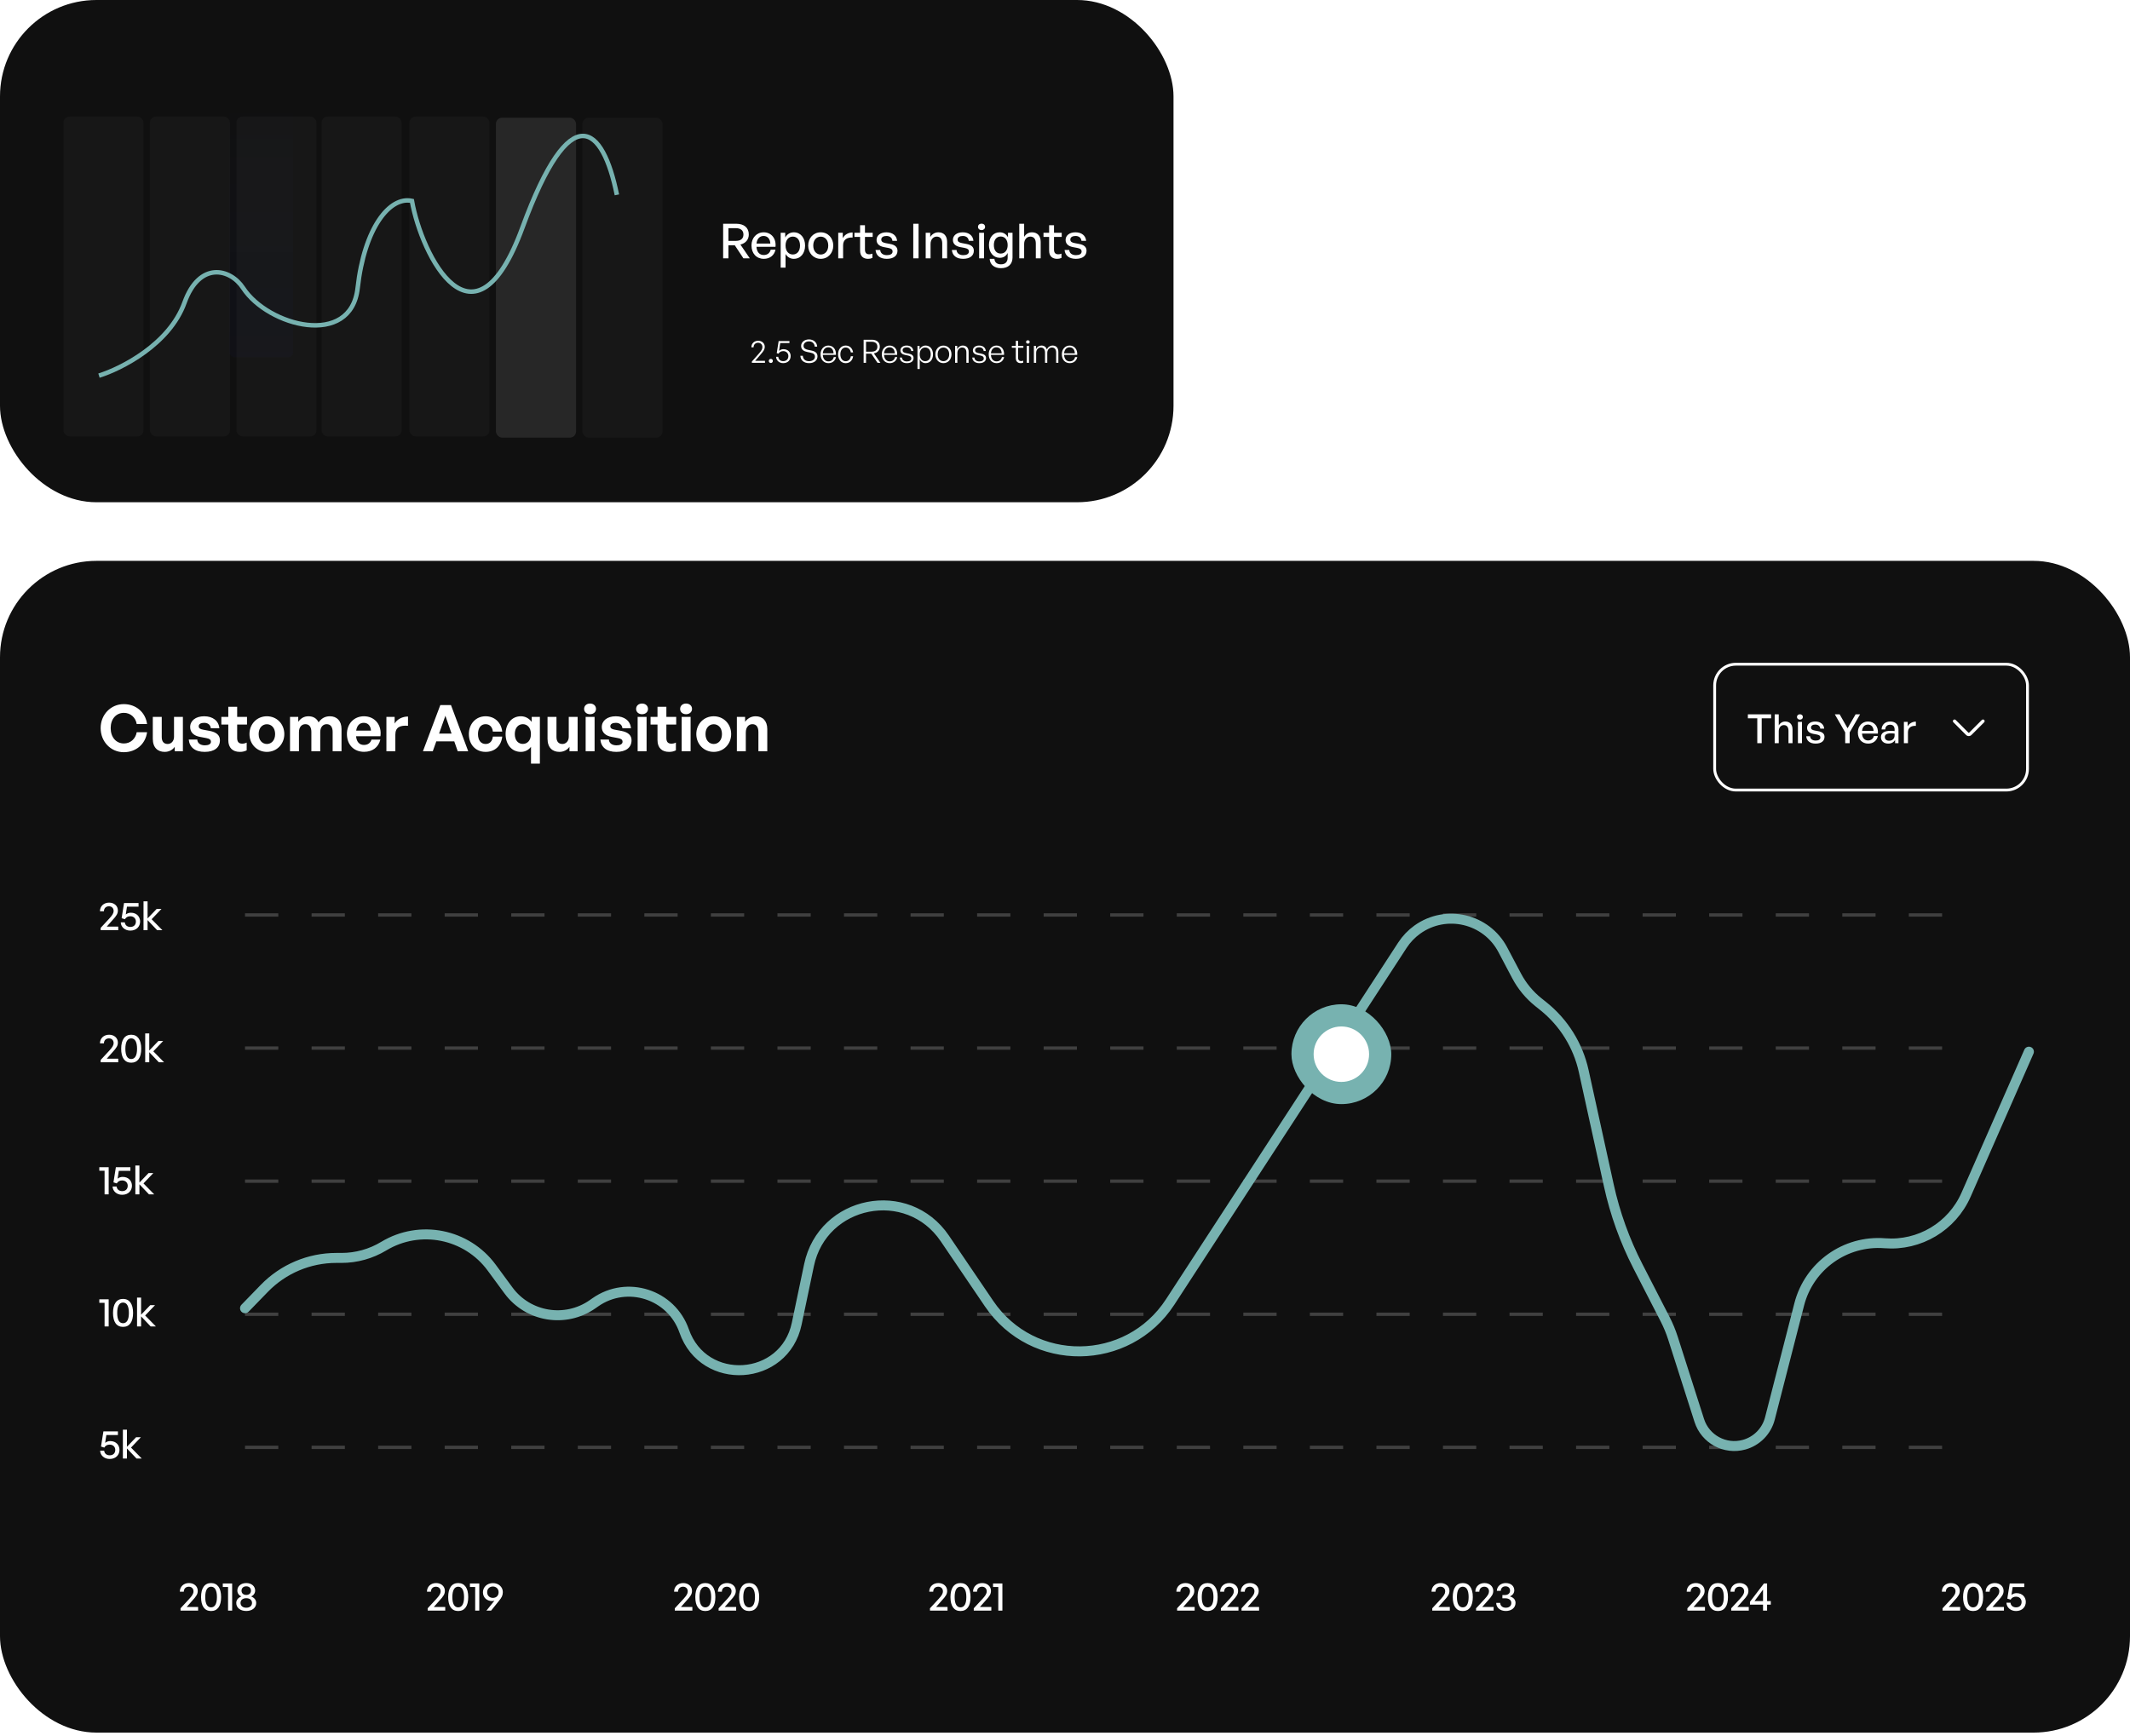 <svg xmlns="http://www.w3.org/2000/svg" width="530" height="432" viewBox="0 0 530 432" fill="none"><rect y="139.586" width="530" height="291.623" rx="24" fill="#101010"></rect><path d="M30.803 187.209C27.571 187.209 25.043 184.585 25.043 181.209C25.043 177.849 27.571 175.241 30.803 175.241C33.827 175.241 36.195 177.257 36.595 180.201H34.019C33.747 178.553 32.467 177.417 30.835 177.417C28.867 177.417 27.539 178.969 27.539 181.209C27.539 183.465 28.867 185.033 30.835 185.033C32.467 185.033 33.731 183.881 34.019 182.233H36.595C36.195 185.209 33.827 187.209 30.803 187.209ZM43.301 183.369V178.425H45.509V186.969H43.477V185.849C43.013 186.601 42.069 187.129 40.981 187.129C39.269 187.129 38.021 186.089 38.021 183.865V178.425H40.245V183.433C40.245 184.633 40.837 185.161 41.733 185.161C42.533 185.161 43.301 184.521 43.301 183.369ZM54.724 184.233C54.724 186.025 53.364 187.129 50.932 187.129C48.5 187.129 47.14 185.961 46.964 184.057H49.092C49.108 184.937 49.86 185.497 50.964 185.497C51.828 185.497 52.484 185.225 52.484 184.617C52.484 184.073 52.132 183.849 51.316 183.689L49.78 183.401C48.244 183.129 47.316 182.281 47.316 180.953C47.316 179.369 48.676 178.265 50.804 178.265C52.948 178.265 54.42 179.401 54.58 181.241H52.452C52.372 180.409 51.748 179.897 50.804 179.897C49.988 179.897 49.444 180.201 49.444 180.745C49.444 181.257 49.796 181.465 50.564 181.609L52.212 181.913C53.876 182.233 54.724 183.001 54.724 184.233ZM61.382 184.809V186.745C60.838 187.017 60.326 187.129 59.67 187.129C57.91 187.129 56.806 186.121 56.806 184.201V180.329H55.078V178.425H56.806V175.897H59.014V178.425H61.462V180.329H59.014V183.689C59.014 184.681 59.462 185.081 60.262 185.081C60.678 185.081 61.062 184.985 61.382 184.809ZM66.409 187.129C63.929 187.129 62.073 185.177 62.073 182.697C62.073 180.201 63.929 178.265 66.409 178.265C68.889 178.265 70.745 180.201 70.745 182.697C70.745 185.177 68.889 187.129 66.409 187.129ZM66.409 185.161C67.513 185.161 68.457 184.281 68.457 182.697C68.457 181.113 67.513 180.249 66.409 180.249C65.305 180.249 64.361 181.113 64.361 182.697C64.361 184.281 65.305 185.161 66.409 185.161ZM74.388 186.969H72.164V178.425H74.212V179.641C74.836 178.777 75.636 178.265 76.772 178.265C77.94 178.265 78.836 178.809 79.268 179.785C79.94 178.841 80.804 178.265 82.084 178.265C83.812 178.265 84.98 179.401 84.98 181.449V186.969H82.772V182.153C82.772 180.953 82.26 180.233 81.284 180.233C80.404 180.233 79.684 180.921 79.684 182.201V186.969H77.476V182.153C77.476 180.953 76.964 180.233 75.988 180.233C75.092 180.233 74.388 180.921 74.388 182.201V186.969ZM90.595 187.113C88.035 187.113 86.323 185.337 86.323 182.665C86.323 180.121 88.099 178.265 90.563 178.265C93.267 178.265 95.059 180.457 94.659 183.241H88.595C88.739 184.633 89.411 185.401 90.547 185.401C91.523 185.401 92.179 184.921 92.435 184.073H94.643C94.163 186.009 92.675 187.113 90.595 187.113ZM90.515 179.897C89.475 179.897 88.819 180.569 88.627 181.833H92.307C92.243 180.649 91.571 179.897 90.515 179.897ZM98.372 182.825V186.969H96.148V178.425H98.196V180.073C98.82 178.985 100.148 178.329 101.524 178.329V180.633C99.636 180.489 98.372 180.937 98.372 182.825ZM113.895 186.969L113.031 184.505H108.567L107.687 186.969H105.239L109.559 175.481H112.215L116.503 186.969H113.895ZM110.823 178.137L109.255 182.569H112.359L110.823 178.137ZM120.826 187.129C118.362 187.129 116.666 185.305 116.666 182.697C116.666 180.137 118.426 178.265 120.826 178.265C123.05 178.265 124.698 179.769 124.97 182.073H122.634C122.522 180.937 121.834 180.233 120.826 180.233C119.674 180.233 118.938 181.177 118.938 182.697C118.938 184.233 119.658 185.161 120.826 185.161C121.85 185.161 122.506 184.489 122.634 183.321H124.97C124.714 185.673 123.114 187.129 120.826 187.129ZM125.807 182.697C125.807 180.185 127.295 178.265 129.599 178.265C130.703 178.265 131.631 178.777 132.303 179.673V178.425H134.335V190.057H132.127V185.865C131.487 186.697 130.623 187.129 129.599 187.129C127.295 187.129 125.807 185.225 125.807 182.697ZM128.095 182.697C128.095 184.329 129.007 185.145 130.095 185.145C131.183 185.145 132.111 184.313 132.111 182.697C132.111 181.081 131.183 180.233 130.095 180.233C129.007 180.233 128.095 181.097 128.095 182.697ZM141.52 183.369V178.425H143.728V186.969H141.696V185.849C141.232 186.601 140.288 187.129 139.2 187.129C137.488 187.129 136.24 186.089 136.24 183.865V178.425H138.464V183.433C138.464 184.633 139.056 185.161 139.952 185.161C140.752 185.161 141.52 184.521 141.52 183.369ZM148.302 176.441C148.302 177.193 147.694 177.753 146.814 177.753C145.95 177.753 145.342 177.193 145.342 176.441C145.342 175.657 145.95 175.097 146.814 175.097C147.694 175.097 148.302 175.657 148.302 176.441ZM147.95 186.969H145.726V178.425H147.95V186.969ZM157.146 184.233C157.146 186.025 155.786 187.129 153.354 187.129C150.922 187.129 149.562 185.961 149.386 184.057H151.514C151.53 184.937 152.282 185.497 153.386 185.497C154.25 185.497 154.906 185.225 154.906 184.617C154.906 184.073 154.554 183.849 153.738 183.689L152.202 183.401C150.666 183.129 149.738 182.281 149.738 180.953C149.738 179.369 151.098 178.265 153.226 178.265C155.37 178.265 156.842 179.401 157.002 181.241H154.874C154.794 180.409 154.17 179.897 153.226 179.897C152.41 179.897 151.866 180.201 151.866 180.745C151.866 181.257 152.218 181.465 152.986 181.609L154.634 181.913C156.298 182.233 157.146 183.001 157.146 184.233ZM161.24 176.441C161.24 177.193 160.632 177.753 159.752 177.753C158.888 177.753 158.28 177.193 158.28 176.441C158.28 175.657 158.888 175.097 159.752 175.097C160.632 175.097 161.24 175.657 161.24 176.441ZM160.888 186.969H158.664V178.425H160.888V186.969ZM168.179 184.809V186.745C167.635 187.017 167.123 187.129 166.467 187.129C164.707 187.129 163.603 186.121 163.603 184.201V180.329H161.875V178.425H163.603V175.897H165.811V178.425H168.259V180.329H165.811V183.689C165.811 184.681 166.259 185.081 167.059 185.081C167.475 185.081 167.859 184.985 168.179 184.809ZM172.193 176.441C172.193 177.193 171.585 177.753 170.705 177.753C169.841 177.753 169.233 177.193 169.233 176.441C169.233 175.657 169.841 175.097 170.705 175.097C171.585 175.097 172.193 175.657 172.193 176.441ZM171.841 186.969H169.617V178.425H171.841V186.969ZM177.596 187.129C175.116 187.129 173.26 185.177 173.26 182.697C173.26 180.201 175.116 178.265 177.596 178.265C180.076 178.265 181.932 180.201 181.932 182.697C181.932 185.177 180.076 187.129 177.596 187.129ZM177.596 185.161C178.7 185.161 179.644 184.281 179.644 182.697C179.644 181.113 178.7 180.249 177.596 180.249C176.492 180.249 175.548 181.113 175.548 182.697C175.548 184.281 176.492 185.161 177.596 185.161ZM185.575 182.313V186.969H183.351V178.425H185.399V179.641C186.023 178.793 186.903 178.265 188.023 178.265C189.735 178.265 190.919 179.385 190.919 181.449V186.969H188.711V182.201C188.711 180.937 188.215 180.233 187.207 180.233C186.327 180.233 185.575 180.937 185.575 182.313Z" fill="white"></path><rect x="426.655" y="165.312" width="77.838" height="31.315" rx="5.265" stroke="white" stroke-width="0.702"></rect><path d="M438.358 184.969H437.258V178.779H434.918V177.789H440.698V178.779H438.358V184.969ZM442.601 181.979V184.969H441.591V177.789H442.601V180.519C442.951 179.949 443.491 179.569 444.221 179.569C445.311 179.569 446.031 180.269 446.031 181.539V184.969H445.021V181.879C445.021 180.969 444.621 180.459 443.871 180.459C443.181 180.459 442.601 181.039 442.601 181.979ZM448.602 178.439C448.602 178.819 448.302 179.109 447.872 179.109C447.442 179.109 447.132 178.819 447.132 178.439C447.132 178.049 447.442 177.769 447.872 177.769C448.302 177.769 448.602 178.049 448.602 178.439ZM448.382 184.969H447.372V179.669H448.382V184.969ZM453.984 183.389C453.984 184.429 453.174 185.069 451.764 185.069C450.364 185.069 449.534 184.379 449.434 183.239H450.404C450.444 183.899 450.974 184.309 451.784 184.309C452.494 184.309 452.964 184.059 452.964 183.559C452.964 183.119 452.694 182.929 452.034 182.799L451.174 182.639C450.194 182.449 449.644 181.949 449.644 181.149C449.644 180.219 450.454 179.569 451.684 179.569C452.954 179.569 453.814 180.249 453.904 181.339H452.934C452.874 180.699 452.404 180.329 451.694 180.329C451.054 180.329 450.624 180.599 450.624 181.059C450.624 181.489 450.894 181.689 451.534 181.809L452.434 181.979C453.484 182.169 453.984 182.629 453.984 183.389ZM460.246 182.279V184.969H459.136V182.279L456.556 177.789H457.756L459.726 181.249L461.716 177.789H462.836L460.246 182.279ZM464.845 185.069C463.315 185.069 462.285 183.959 462.285 182.289C462.285 180.719 463.355 179.569 464.815 179.569C466.395 179.569 467.445 180.849 467.265 182.569H463.315C463.395 183.649 463.935 184.279 464.825 184.279C465.575 184.279 466.095 183.869 466.265 183.179H467.265C467.005 184.359 466.095 185.069 464.845 185.069ZM464.795 180.329C463.985 180.329 463.435 180.909 463.325 181.899H466.195C466.145 180.919 465.615 180.329 464.795 180.329ZM471.549 184.969V184.149C471.219 184.739 470.629 185.069 469.849 185.069C468.749 185.069 468.029 184.439 468.029 183.469C468.029 182.429 468.859 181.889 470.439 181.889C470.749 181.889 470.999 181.899 471.429 181.949V181.559C471.429 180.799 471.019 180.369 470.319 180.369C469.579 180.369 469.129 180.809 469.099 181.549H468.179C468.229 180.359 469.079 179.569 470.319 179.569C471.629 179.569 472.389 180.309 472.389 181.569V184.969H471.549ZM468.989 183.439C468.989 183.989 469.399 184.349 470.049 184.349C470.899 184.349 471.429 183.819 471.429 183.009V182.579C471.039 182.529 470.759 182.519 470.499 182.519C469.489 182.519 468.989 182.819 468.989 183.439ZM474.749 182.259V184.969H473.739V179.669H474.679V180.789C475.049 180.059 475.849 179.599 476.719 179.599V180.649C475.579 180.589 474.749 181.089 474.749 182.259Z" fill="white"></path><path fill-rule="evenodd" clip-rule="evenodd" d="M486.05 179.184C486.21 179.025 486.469 179.025 486.628 179.184L489.784 182.34C489.837 182.393 489.924 182.393 489.977 182.34L493.133 179.184C493.292 179.025 493.551 179.025 493.711 179.184C493.87 179.344 493.87 179.602 493.711 179.762L490.555 182.918C490.182 183.29 489.579 183.29 489.206 182.918L486.05 179.762C485.891 179.602 485.891 179.344 486.05 179.184Z" fill="white"></path><path d="M29.421 230.607V231.507H25.051V230.927L27.161 228.647C27.961 227.777 28.271 227.307 28.271 226.697C28.271 226.027 27.801 225.557 27.111 225.557C26.361 225.557 25.861 226.047 25.861 226.797H24.871C24.871 225.547 25.811 224.647 27.151 224.647C28.411 224.647 29.331 225.467 29.331 226.577C29.331 227.347 29.041 227.887 27.931 229.067L26.571 230.607H29.421ZM32.423 231.607C31.103 231.607 30.093 230.747 30.043 229.547H31.053C31.123 230.267 31.673 230.697 32.423 230.697C33.353 230.697 33.813 230.117 33.813 229.347C33.813 228.647 33.313 228.037 32.413 228.037C31.813 228.037 31.363 228.287 31.083 228.777L30.263 228.517L30.863 224.747H34.473V225.647H31.593L31.293 227.597C31.673 227.297 32.103 227.157 32.563 227.157C34.053 227.157 34.863 228.197 34.863 229.347C34.863 230.557 33.993 231.607 32.423 231.607ZM36.72 231.507H35.71V224.327H36.72V228.577L38.99 226.207H40.18L37.73 228.777L40.41 231.507H39.11L36.72 228.997V231.507Z" fill="white"></path><path d="M29.421 263.482V264.382H25.051V263.802L27.161 261.522C27.961 260.652 28.271 260.182 28.271 259.572C28.271 258.902 27.801 258.432 27.111 258.432C26.361 258.432 25.861 258.922 25.861 259.672H24.871C24.871 258.422 25.811 257.522 27.151 257.522C28.411 257.522 29.331 258.342 29.331 259.452C29.331 260.222 29.041 260.762 27.931 261.942L26.571 263.482H29.421ZM30.153 261.012C30.153 258.772 31.043 257.522 32.643 257.522C34.243 257.522 35.143 258.772 35.143 261.012C35.143 263.252 34.263 264.482 32.643 264.482C31.023 264.482 30.153 263.252 30.153 261.012ZM31.193 261.012C31.193 262.682 31.693 263.572 32.643 263.572C33.593 263.572 34.103 262.692 34.103 261.012C34.103 259.322 33.593 258.432 32.643 258.432C31.713 258.432 31.193 259.322 31.193 261.012ZM37.14 264.382H36.13V257.202H37.14V261.452L39.41 259.082H40.6L38.15 261.652L40.83 264.382H39.53L37.14 261.872V264.382Z" fill="white"></path><path d="M27.041 297.257H26.021V291.377H24.711V290.497H27.041V297.257ZM30.392 297.357C29.072 297.357 28.062 296.497 28.012 295.297H29.022C29.092 296.017 29.642 296.447 30.392 296.447C31.322 296.447 31.782 295.867 31.782 295.097C31.782 294.397 31.282 293.787 30.382 293.787C29.782 293.787 29.332 294.037 29.052 294.527L28.232 294.267L28.832 290.497H32.442V291.397H29.562L29.262 293.347C29.642 293.047 30.072 292.907 30.532 292.907C32.022 292.907 32.832 293.947 32.832 295.097C32.832 296.307 31.962 297.357 30.392 297.357ZM34.689 297.257H33.679V290.077H34.689V294.327L36.959 291.957H38.149L35.699 294.527L38.379 297.257H37.079L34.689 294.747V297.257Z" fill="white"></path><path d="M27.041 330.132H26.021V324.252H24.711V323.372H27.041V330.132ZM28.122 326.762C28.122 324.522 29.012 323.272 30.612 323.272C32.212 323.272 33.112 324.522 33.112 326.762C33.112 329.002 32.232 330.232 30.612 330.232C28.992 330.232 28.122 329.002 28.122 326.762ZM29.162 326.762C29.162 328.432 29.662 329.322 30.612 329.322C31.562 329.322 32.072 328.442 32.072 326.762C32.072 325.072 31.562 324.182 30.612 324.182C29.682 324.182 29.162 325.072 29.162 326.762ZM35.109 330.132H34.099V322.952H35.109V327.202L37.379 324.832H38.569L36.119 327.402L38.799 330.132H37.499L35.109 327.622V330.132Z" fill="white"></path><path d="M27.291 363.107C25.971 363.107 24.961 362.247 24.911 361.047H25.921C25.991 361.767 26.541 362.197 27.291 362.197C28.221 362.197 28.681 361.617 28.681 360.847C28.681 360.147 28.181 359.537 27.281 359.537C26.681 359.537 26.231 359.787 25.951 360.277L25.131 360.017L25.731 356.247H29.341V357.147H26.461L26.161 359.097C26.541 358.797 26.971 358.657 27.431 358.657C28.921 358.657 29.731 359.697 29.731 360.847C29.731 362.057 28.861 363.107 27.291 363.107ZM31.588 363.007H30.578V355.827H31.588V360.077L33.858 357.707H35.048L32.598 360.277L35.278 363.007H33.978L31.588 360.497V363.007Z" fill="white"></path><line x1="60.969" y1="227.718" x2="488.282" y2="227.718" stroke="white" stroke-opacity="0.2" stroke-width="0.828" stroke-dasharray="8.28 8.28"></line><line x1="60.969" y1="260.843" x2="488.282" y2="260.843" stroke="white" stroke-opacity="0.2" stroke-width="0.828" stroke-dasharray="8.28 8.28"></line><line x1="60.969" y1="293.968" x2="488.282" y2="293.968" stroke="white" stroke-opacity="0.2" stroke-width="0.828" stroke-dasharray="8.28 8.28"></line><line x1="60.969" y1="327.093" x2="488.282" y2="327.093" stroke="white" stroke-opacity="0.2" stroke-width="0.828" stroke-dasharray="8.28 8.28"></line><line x1="60.969" y1="360.218" x2="488.282" y2="360.218" stroke="white" stroke-opacity="0.2" stroke-width="0.828" stroke-dasharray="8.28 8.28"></line><path d="M49.296 399.951V400.851H44.926V400.271L47.036 397.991C47.836 397.121 48.146 396.651 48.146 396.041C48.146 395.371 47.676 394.901 46.986 394.901C46.236 394.901 45.736 395.391 45.736 396.141H44.746C44.746 394.891 45.686 393.991 47.026 393.991C48.286 393.991 49.206 394.811 49.206 395.921C49.206 396.691 48.916 397.231 47.806 398.411L46.446 399.951H49.296ZM50.028 397.481C50.028 395.241 50.918 393.991 52.518 393.991C54.118 393.991 55.018 395.241 55.018 397.481C55.018 399.721 54.138 400.951 52.518 400.951C50.898 400.951 50.028 399.721 50.028 397.481ZM51.068 397.481C51.068 399.151 51.568 400.041 52.518 400.041C53.468 400.041 53.978 399.161 53.978 397.481C53.978 395.791 53.468 394.901 52.518 394.901C51.588 394.901 51.068 395.791 51.068 397.481ZM57.766 400.851H56.746V394.971H55.436V394.091H57.766V400.851ZM63.748 398.951C63.748 400.131 62.748 400.941 61.278 400.941C59.798 400.941 58.788 400.131 58.788 398.951C58.788 398.131 59.348 397.591 60.058 397.331C59.488 397.081 59.058 396.551 59.058 395.861C59.058 394.761 59.978 393.991 61.278 393.991C62.558 393.991 63.488 394.761 63.488 395.861C63.488 396.551 63.048 397.081 62.488 397.331C63.198 397.591 63.748 398.131 63.748 398.951ZM60.098 395.891C60.098 396.551 60.578 396.951 61.278 396.951C61.968 396.951 62.448 396.551 62.448 395.891C62.448 395.221 61.968 394.801 61.278 394.801C60.578 394.801 60.098 395.221 60.098 395.891ZM59.848 398.931C59.848 399.681 60.428 400.131 61.278 400.131C62.118 400.131 62.708 399.681 62.708 398.931C62.708 398.201 62.118 397.761 61.278 397.761C60.428 397.761 59.848 398.201 59.848 398.931Z" fill="white"></path><path d="M110.787 399.951V400.851H106.417V400.271L108.527 397.991C109.327 397.121 109.637 396.651 109.637 396.041C109.637 395.371 109.167 394.901 108.477 394.901C107.727 394.901 107.227 395.391 107.227 396.141H106.237C106.237 394.891 107.177 393.991 108.517 393.991C109.777 393.991 110.697 394.811 110.697 395.921C110.697 396.691 110.407 397.231 109.297 398.411L107.937 399.951H110.787ZM111.519 397.481C111.519 395.241 112.409 393.991 114.009 393.991C115.609 393.991 116.509 395.241 116.509 397.481C116.509 399.721 115.629 400.951 114.009 400.951C112.389 400.951 111.519 399.721 111.519 397.481ZM112.559 397.481C112.559 399.151 113.059 400.041 114.009 400.041C114.959 400.041 115.469 399.161 115.469 397.481C115.469 395.791 114.959 394.901 114.009 394.901C113.079 394.901 112.559 395.791 112.559 397.481ZM119.257 400.851H118.237V394.971H116.927V394.091H119.257V400.851ZM122.648 394.001C124.088 394.001 125.118 395.001 125.118 396.231C125.118 397.061 124.828 397.591 124.228 398.331L122.198 400.851H121.038L123.028 398.371C122.828 398.441 122.628 398.471 122.438 398.471C121.128 398.471 120.168 397.581 120.168 396.281C120.168 395.001 121.208 394.001 122.648 394.001ZM122.638 394.851C121.838 394.851 121.218 395.411 121.218 396.251C121.218 397.141 121.838 397.681 122.638 397.681C123.428 397.681 124.068 397.201 124.068 396.261C124.068 395.411 123.428 394.851 122.638 394.851Z" fill="white"></path><path d="M172.279 399.951V400.851H167.909V400.271L170.019 397.991C170.819 397.121 171.129 396.651 171.129 396.041C171.129 395.371 170.659 394.901 169.969 394.901C169.219 394.901 168.719 395.391 168.719 396.141H167.729C167.729 394.891 168.669 393.991 170.009 393.991C171.269 393.991 172.189 394.811 172.189 395.921C172.189 396.691 171.899 397.231 170.789 398.411L169.429 399.951H172.279ZM173.011 397.481C173.011 395.241 173.901 393.991 175.501 393.991C177.101 393.991 178.001 395.241 178.001 397.481C178.001 399.721 177.121 400.951 175.501 400.951C173.881 400.951 173.011 399.721 173.011 397.481ZM174.051 397.481C174.051 399.151 174.551 400.041 175.501 400.041C176.451 400.041 176.961 399.161 176.961 397.481C176.961 395.791 176.451 394.901 175.501 394.901C174.571 394.901 174.051 395.791 174.051 397.481ZM183.178 399.951V400.851H178.808V400.271L180.918 397.991C181.718 397.121 182.028 396.651 182.028 396.041C182.028 395.371 181.558 394.901 180.868 394.901C180.118 394.901 179.618 395.391 179.618 396.141H178.628C178.628 394.891 179.568 393.991 180.908 393.991C182.168 393.991 183.088 394.811 183.088 395.921C183.088 396.691 182.798 397.231 181.688 398.411L180.328 399.951H183.178ZM183.91 397.481C183.91 395.241 184.8 393.991 186.4 393.991C188 393.991 188.9 395.241 188.9 397.481C188.9 399.721 188.02 400.951 186.4 400.951C184.78 400.951 183.91 399.721 183.91 397.481ZM184.95 397.481C184.95 399.151 185.45 400.041 186.4 400.041C187.35 400.041 187.86 399.161 187.86 397.481C187.86 395.791 187.35 394.901 186.4 394.901C185.47 394.901 184.95 395.791 184.95 397.481Z" fill="white"></path><path d="M235.77 399.951V400.851H231.4V400.271L233.51 397.991C234.31 397.121 234.62 396.651 234.62 396.041C234.62 395.371 234.15 394.901 233.46 394.901C232.71 394.901 232.21 395.391 232.21 396.141H231.22C231.22 394.891 232.16 393.991 233.5 393.991C234.76 393.991 235.68 394.811 235.68 395.921C235.68 396.691 235.39 397.231 234.28 398.411L232.92 399.951H235.77ZM236.502 397.481C236.502 395.241 237.392 393.991 238.992 393.991C240.592 393.991 241.492 395.241 241.492 397.481C241.492 399.721 240.612 400.951 238.992 400.951C237.372 400.951 236.502 399.721 236.502 397.481ZM237.542 397.481C237.542 399.151 238.042 400.041 238.992 400.041C239.942 400.041 240.452 399.161 240.452 397.481C240.452 395.791 239.942 394.901 238.992 394.901C238.062 394.901 237.542 395.791 237.542 397.481ZM246.669 399.951V400.851H242.299V400.271L244.409 397.991C245.209 397.121 245.519 396.651 245.519 396.041C245.519 395.371 245.049 394.901 244.359 394.901C243.609 394.901 243.109 395.391 243.109 396.141H242.119C242.119 394.891 243.059 393.991 244.399 393.991C245.659 393.991 246.579 394.811 246.579 395.921C246.579 396.691 246.289 397.231 245.179 398.411L243.819 399.951H246.669ZM249.421 400.851H248.401V394.971H247.091V394.091H249.421V400.851Z" fill="white"></path><path d="M297.261 399.951V400.851H292.891V400.271L295.001 397.991C295.801 397.121 296.111 396.651 296.111 396.041C296.111 395.371 295.641 394.901 294.951 394.901C294.201 394.901 293.701 395.391 293.701 396.141H292.711C292.711 394.891 293.651 393.991 294.991 393.991C296.251 393.991 297.171 394.811 297.171 395.921C297.171 396.691 296.881 397.231 295.771 398.411L294.411 399.951H297.261ZM297.993 397.481C297.993 395.241 298.883 393.991 300.483 393.991C302.083 393.991 302.983 395.241 302.983 397.481C302.983 399.721 302.103 400.951 300.483 400.951C298.863 400.951 297.993 399.721 297.993 397.481ZM299.033 397.481C299.033 399.151 299.533 400.041 300.483 400.041C301.433 400.041 301.943 399.161 301.943 397.481C301.943 395.791 301.433 394.901 300.483 394.901C299.553 394.901 299.033 395.791 299.033 397.481ZM308.16 399.951V400.851H303.79V400.271L305.9 397.991C306.7 397.121 307.01 396.651 307.01 396.041C307.01 395.371 306.54 394.901 305.85 394.901C305.1 394.901 304.6 395.391 304.6 396.141H303.61C303.61 394.891 304.55 393.991 305.89 393.991C307.15 393.991 308.07 394.811 308.07 395.921C308.07 396.691 307.78 397.231 306.67 398.411L305.31 399.951H308.16ZM313.292 399.951V400.851H308.922V400.271L311.032 397.991C311.832 397.121 312.142 396.651 312.142 396.041C312.142 395.371 311.672 394.901 310.982 394.901C310.232 394.901 309.732 395.391 309.732 396.141H308.742C308.742 394.891 309.682 393.991 311.022 393.991C312.282 393.991 313.202 394.811 313.202 395.921C313.202 396.691 312.912 397.231 311.802 398.411L310.442 399.951H313.292Z" fill="white"></path><path d="M360.752 399.951V400.851H356.382V400.271L358.492 397.991C359.292 397.121 359.602 396.651 359.602 396.041C359.602 395.371 359.132 394.901 358.442 394.901C357.692 394.901 357.192 395.391 357.192 396.141H356.202C356.202 394.891 357.142 393.991 358.482 393.991C359.742 393.991 360.662 394.811 360.662 395.921C360.662 396.691 360.372 397.231 359.262 398.411L357.902 399.951H360.752ZM361.484 397.481C361.484 395.241 362.374 393.991 363.974 393.991C365.574 393.991 366.474 395.241 366.474 397.481C366.474 399.721 365.594 400.951 363.974 400.951C362.354 400.951 361.484 399.721 361.484 397.481ZM362.524 397.481C362.524 399.151 363.024 400.041 363.974 400.041C364.924 400.041 365.434 399.161 365.434 397.481C365.434 395.791 364.924 394.901 363.974 394.901C363.044 394.901 362.524 395.791 362.524 397.481ZM371.651 399.951V400.851H367.281V400.271L369.391 397.991C370.191 397.121 370.501 396.651 370.501 396.041C370.501 395.371 370.031 394.901 369.341 394.901C368.591 394.901 368.091 395.391 368.091 396.141H367.101C367.101 394.891 368.041 393.991 369.381 393.991C370.641 393.991 371.561 394.811 371.561 395.921C371.561 396.691 371.271 397.231 370.161 398.411L368.801 399.951H371.651ZM374.684 400.941C373.284 400.941 372.304 400.121 372.294 398.931H373.284C373.324 399.661 373.864 400.131 374.684 400.131C375.534 400.131 376.054 399.671 376.054 398.941C376.054 398.231 375.464 397.781 374.534 397.781H373.834V396.971H374.484C375.244 396.971 375.744 396.531 375.744 395.871C375.744 395.231 375.294 394.801 374.614 394.801C373.924 394.801 373.464 395.241 373.434 395.931H372.454C372.484 394.821 373.424 393.991 374.654 393.991C375.954 393.991 376.794 394.741 376.794 395.801C376.794 396.461 376.404 396.991 375.704 397.321C376.594 397.561 377.104 398.141 377.104 398.921C377.104 400.121 376.124 400.941 374.684 400.941Z" fill="white"></path><path d="M424.243 399.951V400.851H419.873V400.271L421.983 397.991C422.783 397.121 423.093 396.651 423.093 396.041C423.093 395.371 422.623 394.901 421.933 394.901C421.183 394.901 420.683 395.391 420.683 396.141H419.693C419.693 394.891 420.633 393.991 421.973 393.991C423.233 393.991 424.153 394.811 424.153 395.921C424.153 396.691 423.863 397.231 422.753 398.411L421.393 399.951H424.243ZM424.975 397.481C424.975 395.241 425.865 393.991 427.465 393.991C429.065 393.991 429.965 395.241 429.965 397.481C429.965 399.721 429.085 400.951 427.465 400.951C425.845 400.951 424.975 399.721 424.975 397.481ZM426.015 397.481C426.015 399.151 426.515 400.041 427.465 400.041C428.415 400.041 428.925 399.161 428.925 397.481C428.925 395.791 428.415 394.901 427.465 394.901C426.535 394.901 426.015 395.791 426.015 397.481ZM435.142 399.951V400.851H430.772V400.271L432.882 397.991C433.682 397.121 433.992 396.651 433.992 396.041C433.992 395.371 433.522 394.901 432.832 394.901C432.082 394.901 431.582 395.391 431.582 396.141H430.592C430.592 394.891 431.532 393.991 432.872 393.991C434.132 393.991 435.052 394.811 435.052 395.921C435.052 396.691 434.762 397.231 433.652 398.411L432.292 399.951H435.142ZM440.618 399.361H439.698V400.851H438.688V399.361H435.438V398.651L438.918 394.091H439.698V398.481H440.618V399.361ZM436.568 398.481H438.688V395.621L436.568 398.481Z" fill="white"></path><path d="M487.735 399.951V400.851H483.365V400.271L485.475 397.991C486.275 397.121 486.585 396.651 486.585 396.041C486.585 395.371 486.115 394.901 485.425 394.901C484.675 394.901 484.175 395.391 484.175 396.141H483.185C483.185 394.891 484.125 393.991 485.465 393.991C486.725 393.991 487.645 394.811 487.645 395.921C487.645 396.691 487.355 397.231 486.245 398.411L484.885 399.951H487.735ZM488.467 397.481C488.467 395.241 489.357 393.991 490.957 393.991C492.557 393.991 493.457 395.241 493.457 397.481C493.457 399.721 492.577 400.951 490.957 400.951C489.337 400.951 488.467 399.721 488.467 397.481ZM489.507 397.481C489.507 399.151 490.007 400.041 490.957 400.041C491.907 400.041 492.417 399.161 492.417 397.481C492.417 395.791 491.907 394.901 490.957 394.901C490.027 394.901 489.507 395.791 489.507 397.481ZM498.633 399.951V400.851H494.263V400.271L496.373 397.991C497.173 397.121 497.483 396.651 497.483 396.041C497.483 395.371 497.013 394.901 496.323 394.901C495.573 394.901 495.073 395.391 495.073 396.141H494.083C494.083 394.891 495.023 393.991 496.363 393.991C497.623 393.991 498.543 394.811 498.543 395.921C498.543 396.691 498.253 397.231 497.143 398.411L495.783 399.951H498.633ZM501.635 400.951C500.315 400.951 499.305 400.091 499.255 398.891H500.265C500.335 399.611 500.885 400.041 501.635 400.041C502.565 400.041 503.025 399.461 503.025 398.691C503.025 397.991 502.525 397.381 501.625 397.381C501.025 397.381 500.575 397.631 500.295 398.121L499.475 397.861L500.075 394.091H503.685V394.991H500.805L500.505 396.941C500.885 396.641 501.315 396.501 501.775 396.501C503.265 396.501 504.075 397.541 504.075 398.691C504.075 399.901 503.205 400.951 501.635 400.951Z" fill="white"></path><path d="M60.969 325.593L65.766 320.65C70.467 315.806 76.929 313.073 83.679 313.073H84.971C88.674 313.073 92.308 312.061 95.478 310.146V310.146C104.474 304.713 116.128 307.034 122.355 315.5L126.513 321.152C131.401 327.797 140.701 329.324 147.458 324.59L148.13 324.12C156.04 318.577 167.056 322.13 170.238 331.25V331.25C175.099 345.18 195.211 343.884 198.243 329.445L201.303 314.872C204.696 298.717 225.823 294.554 235.091 308.213L246.118 324.466C256.973 340.465 280.623 340.238 291.169 324.034L348.964 235.234C349.948 233.723 351.205 232.408 352.671 231.357V231.357C359.815 226.239 369.834 228.601 373.938 236.372L377.372 242.875C378.711 245.41 380.556 247.643 382.794 249.435L384.033 250.427C389.13 254.508 392.674 260.213 394.074 266.591L400.323 295.048C401.856 302.028 404.285 308.779 407.551 315.135L414.307 328.283C415.099 329.825 415.763 331.431 416.291 333.083L422.826 353.524C424.322 358.202 429.246 360.865 433.98 359.556V359.556C437.138 358.682 439.588 356.187 440.403 353.014L447.697 324.623C450.156 315.053 459.143 308.638 468.993 309.422V309.422C477.619 310.109 485.734 305.258 489.213 297.335L504.845 261.742" stroke="#77B2B0" stroke-width="2.484" stroke-linecap="round"></path><g filter="url(#filter0_d_1877_1622)"><rect x="321.344" y="249.945" width="24.844" height="24.844" rx="12.422" fill="#77B2B0"></rect><circle cx="333.766" cy="262.367" r="6.901" fill="white"></circle></g><rect width="292" height="125" rx="24" fill="#101010"></rect><rect opacity="0.05" x="57.102" y="25.633" width="15.841" height="63.28" rx="1.226" fill="url(#paint0_linear_1877_1622)"></rect><rect opacity="0.08" x="15.781" y="29" width="19.931" height="79.616" rx="1.543" fill="#707070"></rect><rect opacity="0.1" x="123.406" y="29.297" width="19.931" height="79.616" rx="1.543" fill="white"></rect><rect opacity="0.08" x="37.297" y="29" width="19.931" height="79.616" rx="1.543" fill="#707070"></rect><rect opacity="0.08" x="144.93" y="29.297" width="19.931" height="79.616" rx="1.543" fill="#707070"></rect><rect opacity="0.08" x="58.82" y="29" width="19.931" height="79.616" rx="1.543" fill="#707070"></rect><rect opacity="0.08" x="80" y="29" width="19.931" height="79.616" rx="1.543" fill="#707070"></rect><rect opacity="0.08" x="101.875" y="29" width="19.931" height="79.616" rx="1.543" fill="#707070"></rect><path d="M153.5 48.494C150.039 31.364 142.045 23.825 130.002 56.632C117.959 89.438 104.922 63.669 102.5 50C96.963 48.789 90.654 56.735 88.993 71.685C87.332 86.635 66.729 81.202 60.5 71.685C57.315 66.82 49.646 64.937 45.909 75.319C42.171 85.701 30.163 91.757 24.626 93.487" stroke="#77B2B0" stroke-width="1.118"></path><path d="M181.256 64.297H179.936V55.681H183.152C185.132 55.681 186.32 56.653 186.32 58.369C186.32 59.605 185.54 60.553 184.232 60.865L186.572 64.297H184.988L182.84 61.057H181.256V64.297ZM181.256 56.785V59.953H183.068C184.292 59.953 184.988 59.413 184.988 58.369C184.988 57.337 184.292 56.785 183.068 56.785H181.256ZM190.061 64.417C188.225 64.417 186.989 63.085 186.989 61.081C186.989 59.197 188.273 57.817 190.025 57.817C191.921 57.817 193.181 59.353 192.965 61.417H188.225C188.321 62.713 188.969 63.469 190.037 63.469C190.937 63.469 191.561 62.977 191.765 62.149H192.965C192.653 63.565 191.561 64.417 190.061 64.417ZM190.001 58.729C189.029 58.729 188.369 59.425 188.237 60.613H191.681C191.621 59.437 190.985 58.729 190.001 58.729ZM200.326 61.117C200.326 63.037 199.222 64.417 197.518 64.417C196.654 64.417 195.922 63.985 195.466 63.217V66.613H194.254V57.937H195.382V59.101C195.838 58.285 196.618 57.817 197.518 57.817C199.21 57.817 200.326 59.197 200.326 61.117ZM199.066 61.117C199.066 59.689 198.31 58.885 197.266 58.885C196.258 58.885 195.466 59.689 195.466 61.117C195.466 62.521 196.246 63.337 197.266 63.337C198.31 63.337 199.066 62.545 199.066 61.117ZM204.219 64.417C202.419 64.417 201.099 63.001 201.099 61.117C201.099 59.233 202.419 57.817 204.219 57.817C206.019 57.817 207.339 59.233 207.339 61.117C207.339 63.001 206.019 64.417 204.219 64.417ZM204.219 63.349C205.263 63.349 206.091 62.509 206.091 61.117C206.091 59.725 205.263 58.897 204.219 58.897C203.175 58.897 202.359 59.725 202.359 61.117C202.359 62.509 203.175 63.349 204.219 63.349ZM209.786 61.045V64.297H208.574V57.937H209.702V59.281C210.146 58.405 211.106 57.853 212.15 57.853V59.113C210.782 59.041 209.786 59.641 209.786 61.045ZM217.084 63.121V64.189C216.712 64.357 216.388 64.417 216.004 64.417C214.828 64.417 214.012 63.781 214.012 62.377V58.969H212.608V57.937H214.012V56.053H215.224V57.937H217.144V58.969H215.224V62.101C215.224 62.977 215.644 63.289 216.292 63.289C216.58 63.289 216.832 63.241 217.084 63.121ZM223.318 62.401C223.318 63.649 222.346 64.417 220.654 64.417C218.974 64.417 217.978 63.589 217.858 62.221H219.021C219.07 63.013 219.706 63.505 220.678 63.505C221.53 63.505 222.094 63.205 222.094 62.605C222.094 62.077 221.77 61.849 220.978 61.693L219.946 61.501C218.77 61.273 218.11 60.673 218.11 59.713C218.11 58.597 219.082 57.817 220.558 57.817C222.082 57.817 223.114 58.633 223.222 59.941H222.058C221.986 59.173 221.422 58.729 220.57 58.729C219.802 58.729 219.286 59.053 219.286 59.605C219.286 60.121 219.61 60.361 220.378 60.505L221.458 60.709C222.718 60.937 223.318 61.489 223.318 62.401ZM228.565 64.297H227.245V55.681H228.565V64.297ZM231.548 60.709V64.297H230.336V57.937H231.464V58.993C231.896 58.285 232.616 57.817 233.492 57.817C234.8 57.817 235.664 58.657 235.664 60.181V64.297H234.452V60.589C234.452 59.497 233.972 58.885 233.072 58.885C232.244 58.885 231.548 59.581 231.548 60.709ZM242.314 62.401C242.314 63.649 241.342 64.417 239.65 64.417C237.97 64.417 236.974 63.589 236.854 62.221H238.018C238.066 63.013 238.702 63.505 239.674 63.505C240.526 63.505 241.09 63.205 241.09 62.605C241.09 62.077 240.766 61.849 239.974 61.693L238.942 61.501C237.766 61.273 237.106 60.673 237.106 59.713C237.106 58.597 238.078 57.817 239.554 57.817C241.078 57.817 242.11 58.633 242.218 59.941H241.054C240.982 59.173 240.418 58.729 239.566 58.729C238.798 58.729 238.282 59.053 238.282 59.605C238.282 60.121 238.606 60.361 239.374 60.505L240.454 60.709C241.714 60.937 242.314 61.489 242.314 62.401ZM245.113 56.461C245.113 56.917 244.753 57.265 244.237 57.265C243.721 57.265 243.349 56.917 243.349 56.461C243.349 55.993 243.721 55.657 244.237 55.657C244.753 55.657 245.113 55.993 245.113 56.461ZM244.849 64.297H243.637V57.937H244.849V64.297ZM249.075 66.745C247.407 66.745 246.327 65.857 246.255 64.417H247.431C247.503 65.305 248.079 65.785 249.063 65.785C250.155 65.785 250.731 65.197 250.731 64.105V62.953C250.371 63.721 249.651 64.165 248.787 64.165C247.203 64.165 246.075 62.857 246.075 60.985C246.075 59.089 247.155 57.817 248.751 57.817C249.663 57.817 250.383 58.261 250.815 59.065V57.937H251.943V64.081C251.943 65.749 250.875 66.745 249.075 66.745ZM247.299 60.985C247.299 62.305 247.947 63.109 249.003 63.109C250.035 63.109 250.731 62.281 250.731 61.021C250.731 59.701 250.047 58.861 249.003 58.861C247.959 58.861 247.299 59.677 247.299 60.985ZM254.833 60.709V64.297H253.621V55.681H254.833V58.957C255.253 58.273 255.901 57.817 256.777 57.817C258.085 57.817 258.949 58.657 258.949 60.181V64.297H257.737V60.589C257.737 59.497 257.257 58.885 256.357 58.885C255.529 58.885 254.833 59.581 254.833 60.709ZM264.123 63.121V64.189C263.751 64.357 263.427 64.417 263.043 64.417C261.867 64.417 261.051 63.781 261.051 62.377V58.969H259.647V57.937H261.051V56.053H262.263V57.937H264.183V58.969H262.263V62.101C262.263 62.977 262.683 63.289 263.331 63.289C263.619 63.289 263.871 63.241 264.123 63.121ZM270.357 62.401C270.357 63.649 269.385 64.417 267.693 64.417C266.013 64.417 265.017 63.589 264.897 62.221H266.061C266.109 63.013 266.745 63.505 267.717 63.505C268.569 63.505 269.133 63.205 269.133 62.605C269.133 62.077 268.809 61.849 268.017 61.693L266.985 61.501C265.809 61.273 265.149 60.673 265.149 59.713C265.149 58.597 266.121 57.817 267.597 57.817C269.121 57.817 270.153 58.633 270.261 59.941H269.097C269.025 59.173 268.461 58.729 267.609 58.729C266.841 58.729 266.325 59.053 266.325 59.605C266.325 60.121 266.649 60.361 267.417 60.505L268.497 60.709C269.757 60.937 270.357 61.489 270.357 62.401Z" fill="white"></path><path d="M190.349 89.801V90.297H187.085V89.977L188.813 88.025C189.469 87.281 189.709 86.881 189.709 86.361C189.709 85.753 189.261 85.305 188.629 85.305C187.973 85.305 187.509 85.761 187.509 86.433H186.965C186.965 85.489 187.661 84.809 188.653 84.809C189.597 84.809 190.293 85.441 190.293 86.313C190.293 86.897 190.061 87.337 189.229 88.265L187.909 89.801H190.349ZM192.306 89.833C192.306 90.121 192.098 90.337 191.802 90.337C191.514 90.337 191.298 90.121 191.298 89.833C191.298 89.529 191.514 89.321 191.802 89.321C192.098 89.321 192.306 89.529 192.306 89.833ZM194.874 90.377C193.89 90.377 193.138 89.713 193.106 88.793H193.65C193.698 89.457 194.194 89.881 194.874 89.881C195.698 89.881 196.17 89.369 196.17 88.609C196.17 87.929 195.658 87.385 194.89 87.385C194.37 87.385 193.97 87.609 193.706 88.025L193.274 87.897L193.746 84.889H196.434V85.377H194.146L193.85 87.329C194.178 87.033 194.546 86.905 194.962 86.905C196.066 86.905 196.738 87.673 196.738 88.601C196.738 89.617 196.034 90.377 194.874 90.377ZM203.41 88.705C203.41 89.617 202.666 90.377 201.33 90.377C199.994 90.377 199.21 89.633 199.154 88.545H199.762C199.818 89.361 200.33 89.889 201.322 89.889C202.138 89.889 202.778 89.473 202.778 88.785C202.778 88.193 202.442 87.921 201.626 87.753L200.898 87.609C200.138 87.457 199.338 87.105 199.338 86.105C199.338 85.185 200.146 84.473 201.29 84.473C202.41 84.473 203.274 85.177 203.338 86.273H202.722C202.682 85.513 202.122 84.961 201.298 84.961C200.418 84.961 199.946 85.497 199.946 86.073C199.946 86.753 200.522 86.961 201.162 87.089L201.89 87.241C202.858 87.441 203.41 87.841 203.41 88.705ZM206.143 90.377C204.959 90.377 204.175 89.489 204.175 88.153C204.175 86.921 204.991 86.001 206.111 86.001C207.311 86.001 208.095 86.969 207.999 88.321H204.735C204.783 89.321 205.311 89.937 206.135 89.937C206.839 89.937 207.327 89.545 207.463 88.873H208.015C207.823 89.809 207.111 90.377 206.143 90.377ZM206.103 86.433C205.343 86.433 204.807 87.017 204.735 87.937H207.415C207.367 86.993 206.879 86.433 206.103 86.433ZM210.422 90.385C209.31 90.385 208.534 89.481 208.534 88.185C208.534 86.905 209.318 86.001 210.422 86.001C211.406 86.001 212.11 86.657 212.278 87.713H211.71C211.582 86.945 211.102 86.489 210.422 86.489C209.638 86.489 209.102 87.177 209.102 88.185C209.102 89.209 209.638 89.897 210.422 89.897C211.11 89.897 211.582 89.449 211.71 88.665H212.278C212.126 89.737 211.414 90.385 210.422 90.385ZM215.494 90.297H214.894V84.553H216.942C218.158 84.553 218.918 85.185 218.918 86.289C218.918 87.153 218.35 87.801 217.446 87.953L219.07 90.297H218.35L216.806 88.025H215.494V90.297ZM215.494 85.057V87.521H216.894C217.774 87.521 218.318 87.089 218.318 86.289C218.318 85.489 217.774 85.057 216.894 85.057H215.494ZM221.385 90.377C220.201 90.377 219.417 89.489 219.417 88.153C219.417 86.921 220.233 86.001 221.353 86.001C222.553 86.001 223.337 86.969 223.241 88.321H219.977C220.025 89.321 220.553 89.937 221.377 89.937C222.081 89.937 222.569 89.545 222.705 88.873H223.257C223.065 89.809 222.353 90.377 221.385 90.377ZM221.345 86.433C220.585 86.433 220.049 87.017 219.977 87.937H222.657C222.609 86.993 222.121 86.433 221.345 86.433ZM227.319 89.121C227.319 89.897 226.695 90.377 225.655 90.377C224.607 90.377 223.967 89.849 223.887 88.977H224.423C224.463 89.577 224.935 89.953 225.655 89.953C226.343 89.953 226.759 89.689 226.759 89.209C226.759 88.793 226.519 88.601 225.879 88.473L225.271 88.353C224.471 88.201 224.047 87.809 224.047 87.201C224.047 86.497 224.671 86.001 225.591 86.001C226.559 86.001 227.199 86.521 227.263 87.361H226.735C226.679 86.777 226.255 86.433 225.591 86.433C224.999 86.433 224.591 86.713 224.591 87.153C224.591 87.569 224.847 87.769 225.471 87.889L226.103 88.009C226.943 88.169 227.319 88.521 227.319 89.121ZM232.156 88.185C232.156 89.489 231.428 90.377 230.308 90.377C229.676 90.377 229.14 90.033 228.852 89.433V91.841H228.292V86.081H228.812V86.993C229.1 86.369 229.66 86.001 230.308 86.001C231.428 86.001 232.156 86.897 232.156 88.185ZM231.588 88.185C231.588 87.121 231.036 86.489 230.212 86.489C229.428 86.489 228.844 87.113 228.844 88.185C228.844 89.233 229.412 89.889 230.212 89.889C231.036 89.889 231.588 89.265 231.588 88.185ZM234.745 90.377C233.585 90.377 232.745 89.457 232.745 88.185C232.745 86.921 233.585 86.009 234.745 86.009C235.913 86.009 236.753 86.921 236.753 88.185C236.753 89.457 235.913 90.377 234.745 90.377ZM234.745 89.889C235.569 89.889 236.185 89.233 236.185 88.185C236.185 87.153 235.569 86.497 234.745 86.497C233.929 86.497 233.313 87.153 233.313 88.185C233.313 89.233 233.929 89.889 234.745 89.889ZM238.219 87.841V90.297H237.659V86.081H238.179V86.873C238.451 86.353 238.963 86.001 239.571 86.001C240.451 86.001 241.019 86.561 241.019 87.561V90.297H240.459V87.753C240.459 86.945 240.091 86.489 239.403 86.489C238.747 86.489 238.219 87.057 238.219 87.841ZM245.35 89.121C245.35 89.897 244.726 90.377 243.686 90.377C242.638 90.377 241.998 89.849 241.918 88.977H242.454C242.494 89.577 242.966 89.953 243.686 89.953C244.374 89.953 244.79 89.689 244.79 89.209C244.79 88.793 244.55 88.601 243.91 88.473L243.302 88.353C242.502 88.201 242.078 87.809 242.078 87.201C242.078 86.497 242.702 86.001 243.622 86.001C244.59 86.001 245.23 86.521 245.294 87.361H244.766C244.71 86.777 244.286 86.433 243.622 86.433C243.03 86.433 242.622 86.713 242.622 87.153C242.622 87.569 242.878 87.769 243.502 87.889L244.134 88.009C244.974 88.169 245.35 88.521 245.35 89.121ZM247.979 90.377C246.795 90.377 246.011 89.489 246.011 88.153C246.011 86.921 246.827 86.001 247.947 86.001C249.147 86.001 249.931 86.969 249.835 88.321H246.571C246.619 89.321 247.147 89.937 247.971 89.937C248.675 89.937 249.163 89.545 249.299 88.873H249.851C249.659 89.809 248.947 90.377 247.979 90.377ZM247.939 86.433C247.179 86.433 246.643 87.017 246.571 87.937H249.251C249.203 86.993 248.715 86.433 247.939 86.433ZM254.6 89.761V90.257C254.384 90.345 254.2 90.377 253.992 90.377C253.296 90.377 252.76 90.017 252.76 89.105V86.553H251.768V86.081H252.76V84.833H253.32V86.081H254.64V86.553H253.32V88.985C253.32 89.641 253.64 89.865 254.104 89.865C254.28 89.865 254.424 89.833 254.6 89.761ZM256.215 85.105C256.215 85.353 256.031 85.529 255.759 85.529C255.495 85.529 255.311 85.353 255.311 85.105C255.311 84.865 255.495 84.689 255.759 84.689C256.031 84.689 256.215 84.865 256.215 85.105ZM256.047 90.297H255.487V86.081H256.047V90.297ZM257.82 90.297H257.26V86.081H257.78V86.873C258.06 86.329 258.556 86.001 259.156 86.001C259.812 86.001 260.3 86.361 260.476 86.977C260.74 86.385 261.268 86.001 261.932 86.001C262.804 86.001 263.348 86.577 263.348 87.561V90.297H262.796V87.745C262.796 86.945 262.428 86.489 261.748 86.489C261.108 86.489 260.588 87.049 260.588 87.825V90.297H260.028V87.745C260.028 86.945 259.66 86.489 258.98 86.489C258.332 86.489 257.82 87.049 257.82 87.825V90.297ZM266.182 90.377C264.998 90.377 264.214 89.489 264.214 88.153C264.214 86.921 265.03 86.001 266.15 86.001C267.35 86.001 268.134 86.969 268.038 88.321H264.774C264.822 89.321 265.35 89.937 266.174 89.937C266.878 89.937 267.366 89.545 267.502 88.873H268.054C267.862 89.809 267.15 90.377 266.182 90.377ZM266.142 86.433C265.382 86.433 264.846 87.017 264.774 87.937H267.454C267.406 86.993 266.918 86.433 266.142 86.433Z" fill="white"></path><defs><filter id="filter0_d_1877_1622" x="313.062" y="249.945" width="41.406" height="41.406" filterUnits="userSpaceOnUse" color-interpolation-filters="sRGB"><feGaussianBlur stdDeviation="4.141"></feGaussianBlur></filter><linearGradient id="paint0_linear_1877_1622" x1="65.022" y1="25.633" x2="65.022" y2="88.913" gradientUnits="userSpaceOnUse"><stop stop-color="#344BFD" stop-opacity="0"></stop><stop offset="1" stop-color="#1F2D97"></stop></linearGradient></defs></svg>